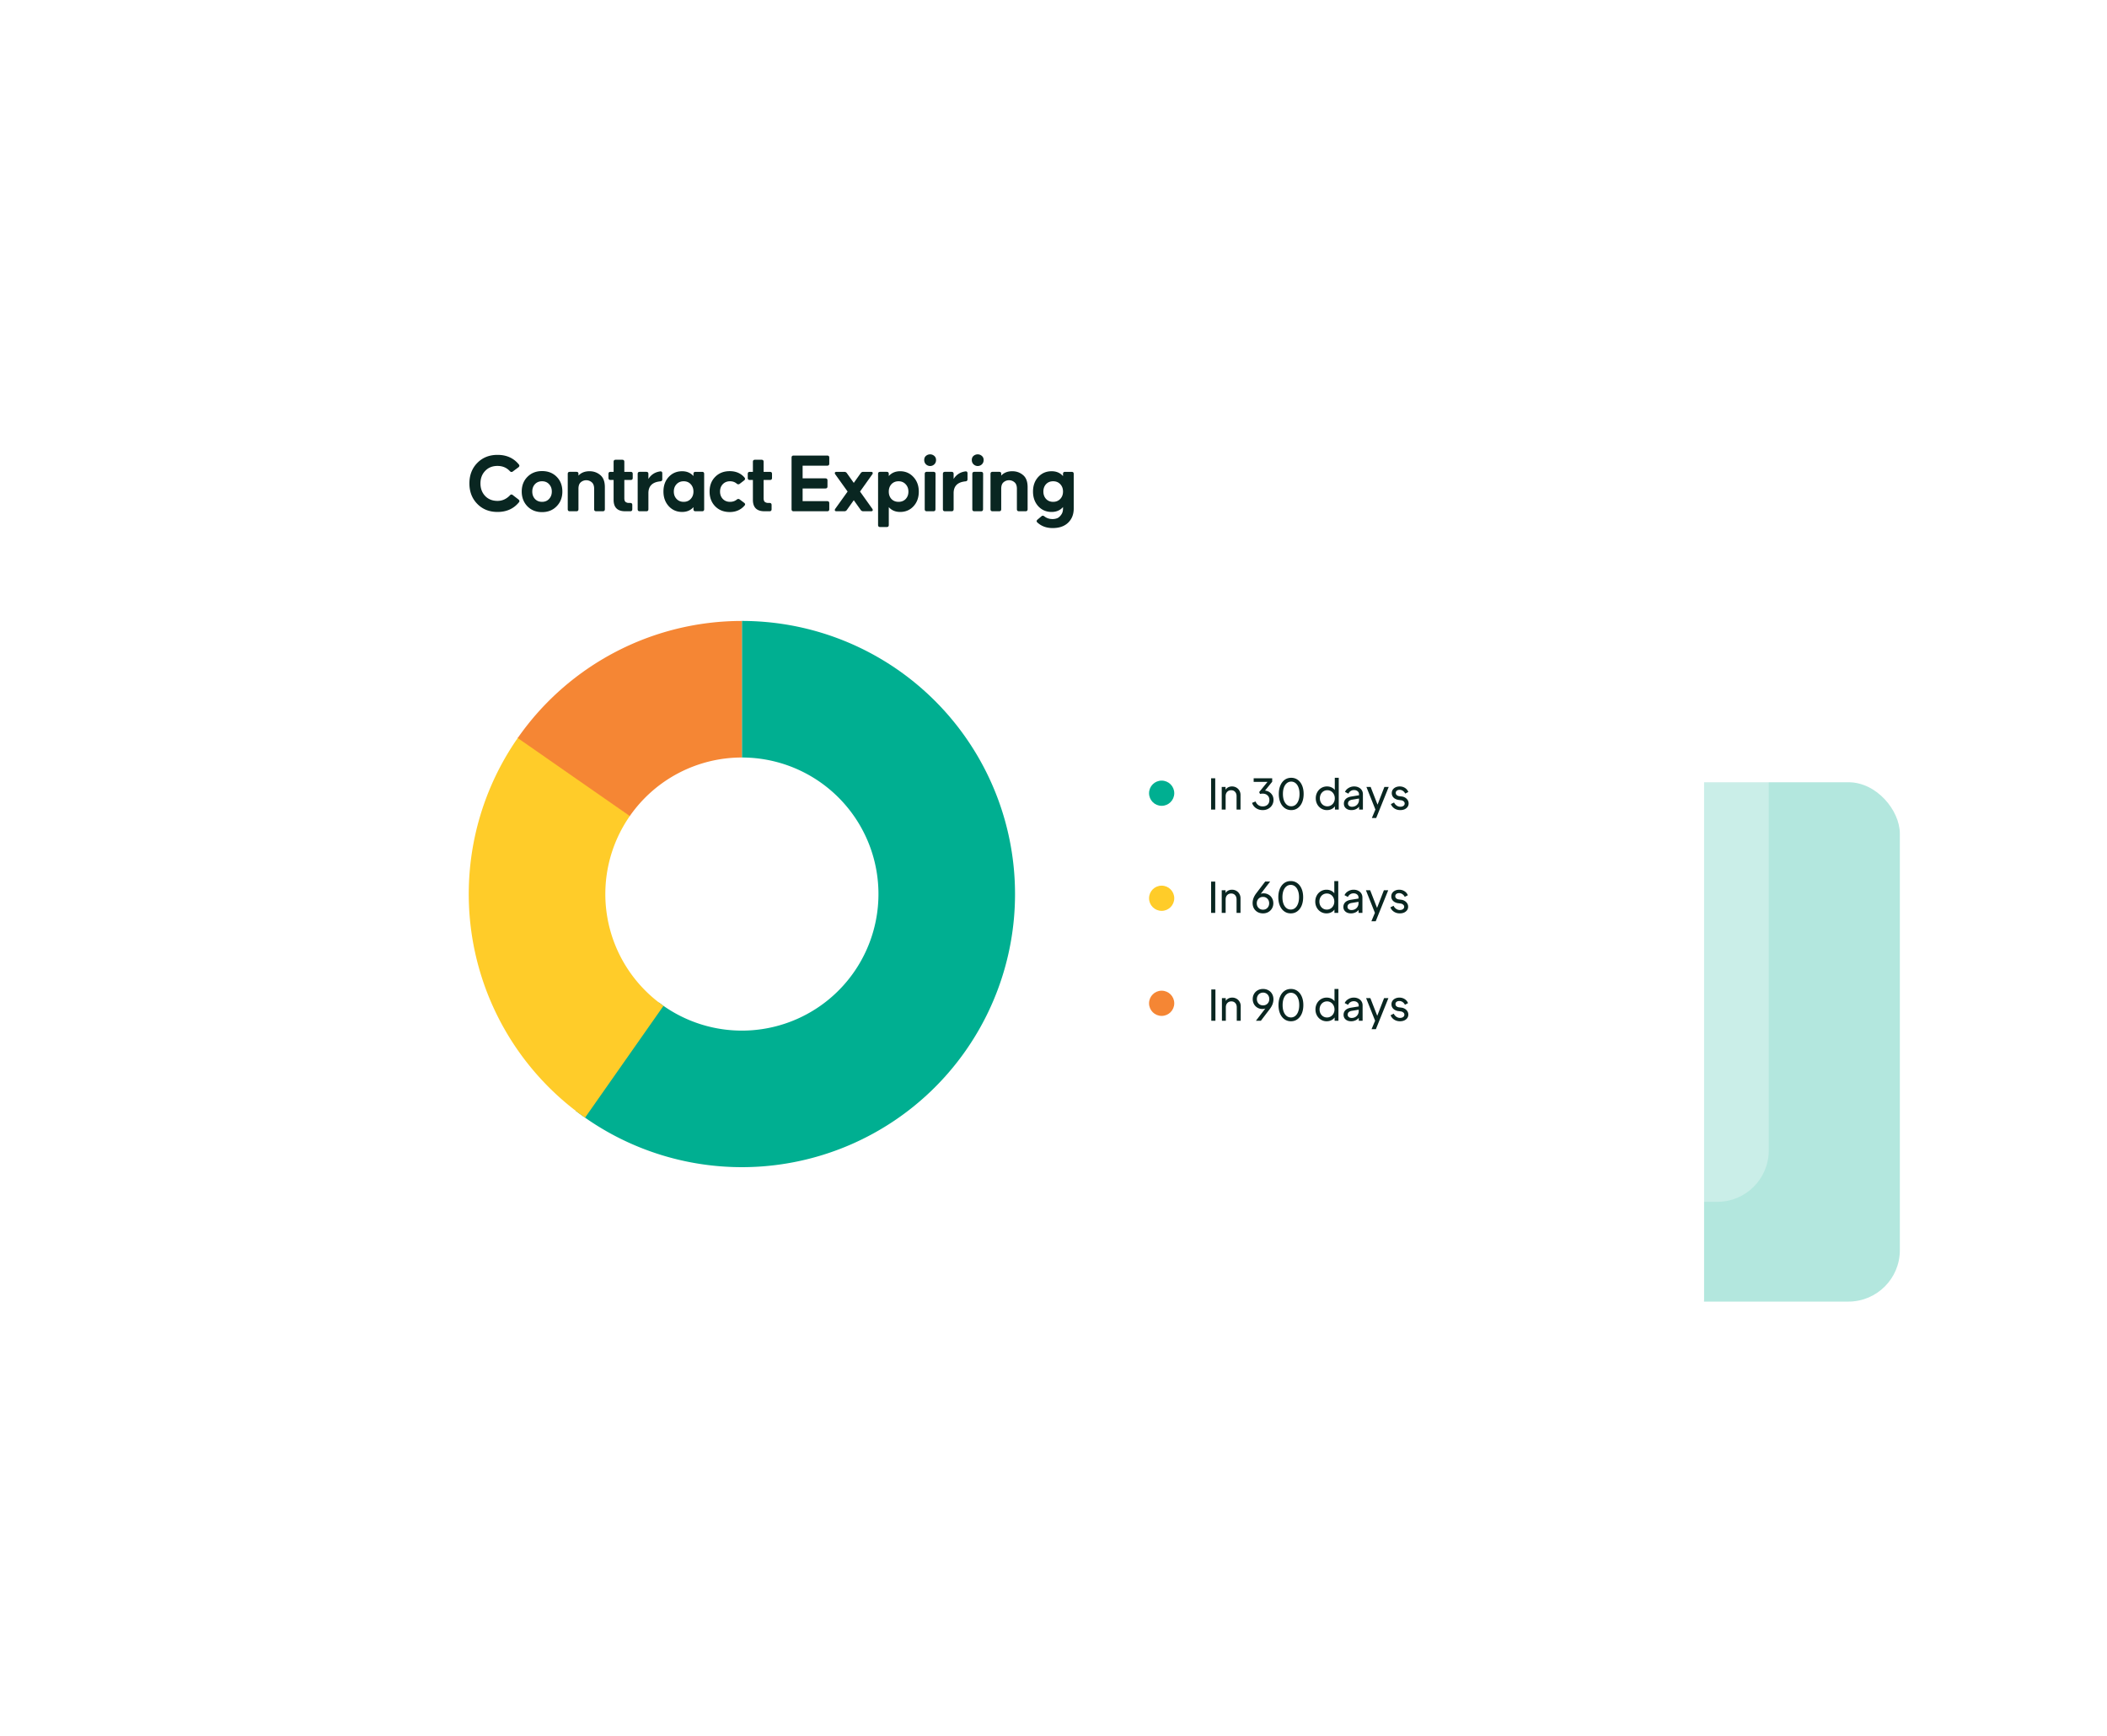 <svg xmlns="http://www.w3.org/2000/svg" width="710" height="585" fill="none" viewBox="0 0 710 585">
  <rect width="175.025" height="175.025" x="465.172" y="263.619" fill="#00AF91" opacity=".3" rx="17.333"/>
  <g filter="url(#filter0_b)">
    <rect width="175.025" height="175.025" x="421" y="230" fill="#fff" fill-opacity=".3" rx="17.333"/>
  </g>
  <g filter="url(#filter1_d)">
    <rect width="439" height="314.373" x="124" y="113" fill="#fff" rx="11.885"/>
  </g>
  <path fill="#092621" d="M167.651 172.529c-2.773 0-5.045-.905-6.816-2.715-1.772-1.81-2.658-4.111-2.658-6.903s.886-5.093 2.658-6.903c1.771-1.81 4.043-2.715 6.816-2.715 3.042 0 5.44 1.078 7.192 3.235.269.346.221.664-.145.953l-1.906 1.415c-.327.251-.655.212-.982-.115-1.078-1.175-2.465-1.762-4.159-1.762-1.714 0-3.1.558-4.159 1.675-1.059 1.098-1.589 2.503-1.589 4.217 0 1.714.53 3.129 1.589 4.246 1.059 1.097 2.445 1.646 4.159 1.646 1.579 0 2.965-.616 4.159-1.849.308-.365.635-.404.982-.115l1.906 1.473c.366.308.434.616.202.924-1.771 2.195-4.188 3.293-7.249 3.293zm19.913-1.906c-1.27 1.309-2.907 1.964-4.91 1.964-2.002 0-3.648-.655-4.939-1.964-1.27-1.329-1.906-2.985-1.906-4.968 0-2.003.636-3.649 1.906-4.939 1.291-1.31 2.937-1.964 4.939-1.964 2.022 0 3.668.645 4.939 1.935s1.907 2.946 1.907 4.968c0 2.002-.645 3.658-1.936 4.968zm-7.307-2.484c.616.654 1.415.982 2.397.982.982 0 1.772-.328 2.369-.982.616-.655.924-1.483.924-2.484 0-1.002-.308-1.829-.924-2.484-.597-.655-1.387-.982-2.369-.982-.982 0-1.781.327-2.397.982-.597.655-.895 1.482-.895 2.484 0 1.001.298 1.829.895 2.484zm11.75 4.159c-.462 0-.693-.231-.693-.693v-11.9c0-.462.231-.693.693-.693h2.224c.462 0 .693.212.693.635v.636c.905-.982 2.147-1.473 3.726-1.473 1.405 0 2.618.433 3.639 1.299 1.021.848 1.531 2.205 1.531 4.073v7.423c0 .462-.231.693-.693.693h-2.224c-.463 0-.694-.231-.694-.693v-6.874c0-1.04-.279-1.782-.837-2.224a2.793 2.793 0 00-1.82-.665 2.79 2.79 0 00-1.819.665c-.54.442-.809 1.184-.809 2.224v6.874c0 .462-.231.693-.693.693h-2.224zm18.662 0c-2.599 0-3.899-1.281-3.899-3.842v-6.7h-1.039c-.463 0-.694-.231-.694-.694v-1.357c0-.462.231-.693.694-.693h1.039v-3.38c0-.462.231-.693.694-.693h2.223c.463 0 .694.231.694.693v3.38h2.137c.462 0 .693.231.693.693v1.357c0 .463-.231.694-.693.694h-2.137v6.123c0 .366.048.664.144.895a.914.914 0 00.433.491c.212.096.395.164.549.202.173.02.395.029.664.029h.203c.462 0 .693.231.693.693v1.416c0 .462-.231.693-.693.693h-1.705zm4.905 0c-.462 0-.693-.231-.693-.693v-11.9c0-.462.231-.693.693-.693h2.224c.462 0 .694.231.694.693v1.704c.924-1.463 2.243-2.311 3.956-2.542.482-.057.723.164.723.665v1.993c0 .423-.222.654-.665.693-2.676.25-4.014 1.579-4.014 3.986v5.401c0 .462-.232.693-.694.693h-2.224zm14.287.231c-1.81 0-3.312-.645-4.505-1.935-1.194-1.31-1.791-2.956-1.791-4.939 0-2.003.587-3.639 1.762-4.91 1.194-1.29 2.705-1.935 4.534-1.935 1.579 0 2.85.539 3.813 1.617v-.722c0-.462.231-.693.693-.693h2.224c.462 0 .693.231.693.693v11.9c0 .462-.231.693-.693.693h-2.224c-.462 0-.693-.231-.693-.693v-.694c-.963 1.079-2.234 1.618-3.813 1.618zm-1.877-4.39c.616.654 1.415.982 2.397.982.982 0 1.772-.328 2.369-.982.616-.655.924-1.483.924-2.484 0-1.002-.308-1.829-.924-2.484-.597-.655-1.387-.982-2.369-.982-.982 0-1.781.327-2.397.982-.616.655-.924 1.482-.924 2.484 0 1.001.308 1.829.924 2.484zm17.918 4.419c-2.003 0-3.64-.645-4.91-1.935-1.252-1.291-1.878-2.946-1.878-4.968s.626-3.668 1.878-4.939c1.27-1.29 2.907-1.935 4.91-1.935 2.079 0 3.735.712 4.967 2.137.289.347.251.674-.115.982l-1.502 1.155c-.327.231-.655.212-.982-.057-.616-.54-1.377-.809-2.282-.809-.982 0-1.79.327-2.426.982-.616.655-.924 1.482-.924 2.484 0 1.001.308 1.829.924 2.484.636.654 1.444.982 2.426.982.905 0 1.666-.251 2.282-.751.327-.27.655-.289.982-.058l1.502 1.126c.366.289.424.588.173.896-1.271 1.482-2.946 2.224-5.025 2.224zm11.705-.26c-2.599 0-3.899-1.281-3.899-3.842v-6.7h-1.04c-.462 0-.693-.231-.693-.694v-1.357c0-.462.231-.693.693-.693h1.04v-3.38c0-.462.231-.693.693-.693h2.224c.462 0 .693.231.693.693v3.38h2.138c.462 0 .693.231.693.693v1.357c0 .463-.231.694-.693.694h-2.138v6.123c0 .366.049.664.145.895a.914.914 0 00.433.491c.212.096.395.164.549.202.173.02.395.029.664.029h.202c.462 0 .694.231.694.693v1.416c0 .462-.232.693-.694.693h-1.704zm9.821 0c-.462 0-.693-.231-.693-.693v-17.388c0-.462.231-.693.693-.693h11.322c.462 0 .693.231.693.693v2.022c0 .462-.231.693-.693.693h-8.289v4.275h7.682c.462 0 .694.231.694.693v2.022c0 .462-.232.693-.694.693h-7.682v4.275h8.289c.462 0 .693.231.693.693v2.022c0 .462-.231.693-.693.693h-11.322zm14.468 0c-.289 0-.472-.077-.549-.231-.077-.174-.038-.376.116-.607l4.159-5.805-4.159-5.806c-.154-.231-.193-.423-.116-.577.077-.174.26-.26.549-.26h2.628a.99.99 0 01.838.433l2.339 3.293 2.34-3.293a.99.99 0 01.837-.433h2.629c.289 0 .471.086.548.26.077.154.039.346-.115.577l-4.13 5.806 4.13 5.805c.154.231.192.433.115.607-.077.154-.259.231-.548.231h-2.629a.992.992 0 01-.837-.433l-2.34-3.293-2.339 3.293a.993.993 0 01-.838.433h-2.628zm14.684 5.314c-.462 0-.693-.231-.693-.693v-17.214c0-.462.231-.693.693-.693h2.224c.462 0 .693.231.693.693v.722c.963-1.078 2.234-1.617 3.813-1.617 1.81 0 3.312.654 4.506 1.964 1.193 1.29 1.79 2.926 1.79 4.91 0 2.002-.597 3.648-1.79 4.939-1.175 1.27-2.677 1.906-4.506 1.906-1.579 0-2.85-.539-3.813-1.618v6.008c0 .462-.231.693-.693.693h-2.224zm3.813-9.444c.616.635 1.415.953 2.397.953.982 0 1.781-.318 2.397-.953.616-.655.925-1.483.925-2.484 0-1.002-.309-1.83-.925-2.484-.616-.674-1.415-1.011-2.397-1.011-.982 0-1.781.327-2.397.982-.597.655-.896 1.492-.896 2.513 0 1.001.299 1.829.896 2.484zm14.423-11.669a2.01 2.01 0 01-1.387.549c-.52 0-.982-.183-1.386-.549-.404-.385-.607-.876-.607-1.473 0-.597.193-1.059.578-1.386.404-.347.876-.52 1.415-.52.52 0 .982.173 1.387.52.404.346.606.808.606 1.386 0 .597-.202 1.088-.606 1.473zm-2.513 15.799c-.462 0-.693-.231-.693-.693v-11.9c0-.462.231-.693.693-.693h2.253c.462 0 .693.231.693.693l-.029 11.9c0 .462-.231.693-.693.693h-2.224zm6.124 0c-.462 0-.693-.231-.693-.693v-11.9c0-.462.231-.693.693-.693h2.224c.462 0 .693.231.693.693v1.704c.925-1.463 2.244-2.311 3.957-2.542.482-.057.722.164.722.665v1.993c0 .423-.221.654-.664.693-2.676.25-4.015 1.579-4.015 3.986v5.401c0 .462-.231.693-.693.693h-2.224zm12.425-15.799a2.006 2.006 0 01-1.386.549c-.52 0-.982-.183-1.386-.549-.405-.385-.607-.876-.607-1.473 0-.597.193-1.059.578-1.386.404-.347.876-.52 1.415-.52.52 0 .982.173 1.386.52.405.346.607.808.607 1.386 0 .597-.202 1.088-.607 1.473zm-2.513 15.799c-.462 0-.693-.231-.693-.693v-11.9c0-.462.231-.693.693-.693h2.253c.462 0 .694.231.694.693l-.029 11.9c0 .462-.231.693-.694.693h-2.224zm6.125 0c-.462 0-.693-.231-.693-.693v-11.9c0-.462.231-.693.693-.693h2.224c.462 0 .693.212.693.635v.636c.905-.982 2.147-1.473 3.726-1.473 1.406 0 2.619.433 3.639 1.299 1.021.848 1.531 2.205 1.531 4.073v7.423c0 .462-.231.693-.693.693h-2.224c-.462 0-.693-.231-.693-.693v-6.874c0-1.04-.28-1.782-.838-2.224a2.793 2.793 0 00-1.82-.665c-.673 0-1.28.222-1.819.665-.539.442-.809 1.184-.809 2.224v6.874c0 .462-.231.693-.693.693h-2.224zm20.246 5.661c-2.08 0-3.793-.626-5.141-1.878-.347-.308-.328-.635.058-.982l1.299-1.097c.289-.27.616-.27.982 0 .751.616 1.685.924 2.802.924.5 0 .992-.087 1.473-.26.481-.173.934-.549 1.357-1.126.443-.559.665-1.281.665-2.166v-.491c-.963 1.097-2.244 1.646-3.842 1.646-1.81 0-3.312-.645-4.505-1.935-1.175-1.31-1.762-2.956-1.762-4.939 0-1.984.587-3.62 1.762-4.91 1.193-1.29 2.695-1.935 4.505-1.935 1.618 0 2.898.548 3.842 1.646v-.751c0-.462.231-.693.693-.693h2.224c.462 0 .693.231.693.693v11.669c0 1.964-.626 3.552-1.877 4.765-1.252 1.213-2.995 1.82-5.228 1.82zm-2.224-9.82c.616.654 1.415.982 2.397.982.982 0 1.781-.328 2.397-.982.617-.655.925-1.483.925-2.484 0-1.002-.308-1.829-.925-2.484-.616-.655-1.415-.982-2.397-.982-.982 0-1.781.327-2.397.982-.597.655-.895 1.482-.895 2.484 0 1.001.298 1.829.895 2.484z"/>
  <path fill="#00AF91" d="M249.998 209.26a92.035 92.035 0 0174.807 38.419 92.04 92.04 0 01-130.801 126.669l27.997-36.524a46.016 46.016 0 0060.011-3.465 46.028 46.028 0 0013.506-39.82 46.015 46.015 0 00-24.496-34.176 46.03 46.03 0 00-21.024-5.083v-46.02z"/>
  <path fill="#FFCC29" d="M174.644 248.449a92.038 92.038 0 0022.503 128.204l26.425-37.676a46.024 46.024 0 01-11.251-64.102l-37.677-26.426z"/>
  <path fill="#F58634" d="M249.998 209.26a92.04 92.04 0 00-75.54 39.456l37.77 26.292a46.021 46.021 0 0137.77-19.728v-46.02z"/>
  <g>
    <path fill="#092621" d="M408.111 262.287h1.388v10.549h-1.388v-10.549zm3.578 2.917h1.289v.935a2.23 2.23 0 01.906-.822 2.82 2.82 0 011.274-.283c.538 0 1.025.128 1.459.382a2.65 2.65 0 011.019 1.02c.255.434.383.92.383 1.458v4.942h-1.331v-4.517c0-.623-.17-1.114-.51-1.472-.331-.359-.77-.538-1.317-.538-.548 0-.996.184-1.345.552-.34.359-.51.845-.51 1.458v4.517h-1.317v-7.632zm13.805 7.802c-.84 0-1.586-.217-2.237-.651a3.308 3.308 0 01-1.345-1.784l1.175-.482c.198.519.51.93.934 1.232.425.293.916.439 1.473.439.67 0 1.213-.189 1.628-.566.416-.387.624-.916.624-1.586s-.213-1.194-.638-1.572c-.415-.387-.958-.58-1.628-.58-.283 0-.576.037-.878.113l-.297-.637 2.817-3.441h-4.672v-1.204h6.244v1.161l-2.407 2.974c.85.104 1.534.444 2.053 1.019.529.567.793 1.279.793 2.139a3.37 3.37 0 01-.467 1.741c-.312.519-.746.93-1.303 1.232-.547.302-1.17.453-1.869.453zm9.62 0c-.831 0-1.563-.226-2.195-.679-.633-.454-1.123-1.091-1.473-1.912-.349-.831-.524-1.784-.524-2.86 0-1.077.175-2.025.524-2.847.35-.821.836-1.458 1.459-1.911.632-.453 1.364-.68 2.195-.68.83 0 1.562.227 2.194.68.633.453 1.124 1.09 1.473 1.911.349.822.524 1.77.524 2.847 0 1.076-.175 2.029-.524 2.86-.349.821-.84 1.458-1.473 1.912-.623.453-1.35.679-2.18.679zm-2.804-5.451c0 .83.113 1.562.34 2.194.236.623.566 1.11.991 1.459.425.34.916.51 1.473.51a2.23 2.23 0 001.458-.51c.425-.349.751-.836.977-1.459.236-.632.354-1.364.354-2.194 0-.831-.118-1.558-.354-2.181-.226-.623-.552-1.104-.977-1.444a2.248 2.248 0 00-1.472-.524c-.557 0-1.048.174-1.473.524-.415.34-.741.821-.977 1.444-.227.623-.34 1.35-.34 2.181zm14.846 5.451a3.632 3.632 0 01-1.925-.524 3.74 3.74 0 01-1.36-1.43c-.33-.604-.495-1.279-.495-2.025 0-.745.165-1.42.495-2.025a3.717 3.717 0 011.36-1.444 3.641 3.641 0 011.925-.524c.557 0 1.058.104 1.501.312.454.207.831.5 1.133.878v-4.107h1.331v10.719h-1.288v-1.118a2.853 2.853 0 01-1.133.948c-.463.227-.977.34-1.544.34zm-2.393-3.979c0 .51.109.973.326 1.388.217.406.515.727.892.963.387.236.817.354 1.289.354s.897-.118 1.274-.354a2.47 2.47 0 00.906-.963c.227-.415.34-.878.34-1.388 0-.509-.113-.972-.34-1.387a2.442 2.442 0 00-.906-.977 2.352 2.352 0 00-1.274-.354c-.472 0-.902.118-1.289.354a2.48 2.48 0 00-.892.977 2.95 2.95 0 00-.326 1.387zm10.634 3.979c-.755 0-1.369-.198-1.841-.594-.472-.406-.708-.93-.708-1.572 0-.623.203-1.142.609-1.558.415-.425 1.043-.708 1.883-.849l2.606-.425v-.354c0-.416-.156-.751-.468-1.006-.311-.264-.712-.396-1.203-.396a2.038 2.038 0 00-1.898 1.218l-1.147-.595c.217-.529.614-.968 1.19-1.317a3.566 3.566 0 011.883-.524c.576 0 1.086.113 1.529.34.453.217.803.524 1.048.92.255.397.382.85.382 1.36v5.182h-1.288v-.991a2.82 2.82 0 01-1.09.85c-.444.207-.94.311-1.487.311zm-1.161-2.209c0 .312.122.571.368.779.255.208.571.312.949.312.462 0 .873-.1 1.231-.298.369-.207.652-.486.85-.835.208-.349.312-.737.312-1.161v-.482l-2.308.383c-.935.16-1.402.594-1.402 1.302zm9.235 2.025l-3.03-7.618h1.43l2.322 5.961 2.308-5.961h1.458l-4.219 10.464h-1.459l1.19-2.846zm8.393.184c-.736 0-1.388-.179-1.954-.538a3.076 3.076 0 01-1.218-1.487l1.062-.538c.217.444.514.793.892 1.048s.788.382 1.232.382c.425 0 .774-.099 1.048-.297a.918.918 0 00.41-.779.899.899 0 00-.368-.75 1.581 1.581 0 00-.793-.354l-1.147-.156c-.679-.17-1.189-.453-1.529-.85a2.082 2.082 0 01-.51-1.401c0-.444.114-.836.34-1.176a2.35 2.35 0 01.963-.793 3.292 3.292 0 011.374-.283c.66 0 1.25.165 1.77.496.528.33.906.788 1.132 1.373l-1.047.538a2.295 2.295 0 00-.793-.92 1.909 1.909 0 00-1.105-.34c-.387 0-.698.095-.934.283a.9.9 0 00-.354.737c0 .311.108.561.325.75.227.179.472.293.737.34l1.26.17c.632.17 1.123.462 1.472.878.359.406.539.878.539 1.416 0 .434-.118.821-.354 1.161-.236.34-.567.609-.992.807-.424.189-.911.283-1.458.283z"/>
    <circle cx="391.445" cy="267.317" r="4.248" fill="#00AF91"/>
    <path fill="#092621" d="M408.112 297.093h1.387v10.549h-1.387v-10.549zm3.578 2.917h1.288v.934c.227-.358.529-.632.906-.821a2.811 2.811 0 011.275-.283c.538 0 1.024.127 1.458.382.435.246.774.586 1.02 1.02.255.434.382.92.382 1.458v4.942h-1.331v-4.517c0-.623-.17-1.114-.51-1.473-.33-.358-.769-.538-1.317-.538-.547 0-.995.184-1.345.553-.34.358-.51.844-.51 1.458v4.517h-1.316v-7.632zm13.904 7.802c-.671 0-1.275-.146-1.813-.439a3.291 3.291 0 01-1.246-1.246c-.292-.529-.439-1.128-.439-1.798 0-.557.099-1.105.298-1.643.198-.538.519-1.1.962-1.685l2.974-3.908h1.671l-3.172 4.135c.255-.114.576-.17.963-.17.614 0 1.17.146 1.671.439.5.283.892.679 1.175 1.189.293.51.439 1.081.439 1.713a3.4 3.4 0 01-.453 1.742c-.302.519-.718.93-1.246 1.232a3.62 3.62 0 01-1.784.439zm-2.096-3.398c0 .623.198 1.137.595 1.543.396.406.897.609 1.501.609.396 0 .75-.09 1.062-.269.321-.189.571-.449.75-.779.18-.33.269-.698.269-1.104 0-.623-.198-1.138-.595-1.544-.387-.406-.882-.609-1.486-.609s-1.105.203-1.501.609c-.397.406-.595.921-.595 1.544zm11.45 3.398c-.83 0-1.562-.227-2.195-.68-.632-.453-1.123-1.09-1.472-1.911-.349-.831-.524-1.784-.524-2.861 0-1.076.175-2.024.524-2.846.349-.821.835-1.458 1.458-1.911.633-.453 1.364-.68 2.195-.68.831 0 1.562.227 2.195.68.632.453 1.123 1.09 1.472 1.911.35.822.524 1.77.524 2.846 0 1.077-.174 2.03-.524 2.861-.349.821-.84 1.458-1.472 1.911-.623.453-1.35.68-2.181.68zm-2.803-5.452c0 .831.113 1.563.339 2.195.236.623.567 1.109.992 1.459.424.34.915.509 1.472.509.557 0 1.043-.169 1.459-.509.424-.35.75-.836.977-1.459.236-.632.354-1.364.354-2.195 0-.83-.118-1.557-.354-2.18-.227-.623-.553-1.105-.977-1.445a2.253 2.253 0 00-1.473-.523c-.557 0-1.048.174-1.473.523-.415.34-.741.822-.977 1.445-.226.623-.339 1.35-.339 2.18zm14.846 5.452c-.708 0-1.35-.175-1.926-.524a3.731 3.731 0 01-1.359-1.43 4.154 4.154 0 01-.496-2.025c0-.746.166-1.421.496-2.025a3.707 3.707 0 011.359-1.444 3.645 3.645 0 011.926-.524 3.51 3.51 0 011.501.311c.453.208.831.501 1.133.878v-4.106h1.331v10.719h-1.289v-1.119a2.855 2.855 0 01-1.133.949c-.462.227-.977.34-1.543.34zm-2.393-3.979c0 .51.109.972.326 1.388.217.406.514.727.892.963.387.236.816.354 1.288.354.472 0 .897-.118 1.275-.354a2.47 2.47 0 00.906-.963c.227-.416.34-.878.34-1.388 0-.51-.113-.972-.34-1.388a2.448 2.448 0 00-.906-.977 2.358 2.358 0 00-1.275-.354c-.472 0-.901.118-1.288.354a2.48 2.48 0 00-.892.977 2.954 2.954 0 00-.326 1.388zm10.633 3.979c-.755 0-1.368-.198-1.84-.595-.472-.406-.708-.93-.708-1.571 0-.624.203-1.143.608-1.558.416-.425 1.044-.708 1.884-.85l2.605-.424v-.354c0-.416-.156-.751-.467-1.006-.312-.264-.713-.396-1.204-.396-.434 0-.821.113-1.161.34-.33.217-.576.509-.736.877l-1.147-.594c.217-.529.613-.968 1.189-1.317a3.57 3.57 0 011.884-.524c.575 0 1.085.113 1.529.34.453.217.802.524 1.048.92.255.397.382.85.382 1.36v5.182h-1.289v-.991a2.802 2.802 0 01-1.09.849 3.46 3.46 0 01-1.487.312zm-1.161-2.209a.98.98 0 00.368.779c.255.208.572.311.949.311.463 0 .873-.099 1.232-.297.368-.208.651-.486.85-.835a2.24 2.24 0 00.311-1.162v-.481l-2.308.382c-.934.161-1.402.595-1.402 1.303zm9.235 2.025l-3.03-7.618h1.43l2.322 5.961 2.309-5.961h1.458l-4.22 10.464h-1.458l1.189-2.846zm8.393.184c-.736 0-1.387-.179-1.954-.538a3.08 3.08 0 01-1.217-1.487l1.062-.538c.217.444.514.793.892 1.048.377.255.788.382 1.232.382.424 0 .774-.099 1.047-.297.274-.198.411-.458.411-.779a.9.9 0 00-.368-.75 1.572 1.572 0 00-.793-.354l-1.147-.156c-.68-.17-1.189-.453-1.529-.85a2.085 2.085 0 01-.51-1.402c0-.443.113-.835.34-1.175a2.35 2.35 0 01.963-.793 3.275 3.275 0 011.373-.283 3.22 3.22 0 011.77.496c.529.33.906.788 1.133 1.373l-1.048.538a2.281 2.281 0 00-.793-.92 1.904 1.904 0 00-1.104-.34c-.387 0-.699.094-.935.283a.899.899 0 00-.354.736c0 .312.109.562.326.751.226.179.472.293.736.34l1.26.17c.633.17 1.124.462 1.473.878.359.406.538.877.538 1.416 0 .434-.118.821-.354 1.161-.236.34-.566.609-.991.807-.425.189-.911.283-1.459.283z"/>
    <circle cx="391.444" cy="302.716" r="4.248" fill="#FFCC29"/>
    <g>
      <path fill="#092621" d="M408.176 333.451h1.388V344h-1.388v-10.549zm3.578 2.917h1.289v.934c.226-.359.528-.632.906-.821a2.804 2.804 0 011.274-.283 2.83 2.83 0 011.459.382c.434.245.774.585 1.019 1.02.255.434.383.92.383 1.458V344h-1.331v-4.517c0-.623-.17-1.114-.51-1.473-.331-.359-.77-.538-1.317-.538-.548 0-.996.184-1.345.552-.34.359-.51.845-.51 1.459V344h-1.317v-7.632zm14.626 3.497c-.255.113-.576.17-.963.17-.613 0-1.17-.142-1.67-.425a3.233 3.233 0 01-1.19-1.203 3.5 3.5 0 01-.425-1.728c0-.642.151-1.222.453-1.742a3.22 3.22 0 011.247-1.217c.528-.293 1.123-.439 1.784-.439.67 0 1.269.151 1.798.453.538.292.953.703 1.246 1.232.302.528.453 1.128.453 1.798 0 .557-.099 1.105-.297 1.643-.198.538-.519 1.099-.963 1.685L424.879 344h-1.671l3.172-4.135zm-2.846-3.186c0 .623.194 1.138.581 1.544.396.396.897.594 1.501.594.604 0 1.104-.198 1.501-.594.396-.406.594-.921.594-1.544 0-.406-.089-.774-.269-1.104a1.979 1.979 0 00-.75-.779 2.081 2.081 0 00-1.076-.283c-.387 0-.741.094-1.062.283a1.988 1.988 0 00-.751.779c-.179.33-.269.698-.269 1.104zm11.479 7.491c-.831 0-1.563-.227-2.195-.68-.633-.453-1.123-1.09-1.473-1.912-.349-.83-.524-1.784-.524-2.86 0-1.076.175-2.025.524-2.846.35-.821.836-1.458 1.459-1.912.632-.453 1.364-.679 2.195-.679.83 0 1.562.226 2.194.679.633.454 1.124 1.091 1.473 1.912s.524 1.77.524 2.846-.175 2.03-.524 2.86c-.349.822-.84 1.459-1.473 1.912-.623.453-1.35.68-2.18.68zm-2.804-5.452c0 .831.113 1.562.34 2.195.236.623.566 1.109.991 1.458.425.34.916.51 1.473.51a2.23 2.23 0 001.458-.51c.425-.349.751-.835.977-1.458.236-.633.354-1.364.354-2.195 0-.831-.118-1.557-.354-2.18-.226-.624-.552-1.105-.977-1.445a2.253 2.253 0 00-1.472-.524c-.557 0-1.048.175-1.473.524-.415.34-.741.821-.977 1.445-.227.623-.34 1.349-.34 2.18zm14.846 5.452a3.641 3.641 0 01-1.925-.524 3.74 3.74 0 01-1.36-1.43c-.33-.604-.495-1.279-.495-2.025s.165-1.421.495-2.025a3.71 3.71 0 011.36-1.444 3.632 3.632 0 011.925-.524c.557 0 1.058.104 1.501.311.454.208.831.501 1.133.878v-4.106h1.331V344h-1.288v-1.119a2.864 2.864 0 01-1.133.949c-.463.226-.977.34-1.544.34zm-2.393-3.979c0 .51.109.972.326 1.387.217.406.515.727.892.963.387.236.817.354 1.289.354s.897-.118 1.274-.354a2.47 2.47 0 00.906-.963 2.84 2.84 0 00.34-1.387c0-.51-.113-.973-.34-1.388a2.448 2.448 0 00-.906-.977 2.352 2.352 0 00-1.274-.354c-.472 0-.902.118-1.289.354a2.487 2.487 0 00-.892.977 2.95 2.95 0 00-.326 1.388zm10.634 3.979c-.755 0-1.369-.199-1.841-.595-.472-.406-.708-.93-.708-1.572 0-.623.203-1.142.609-1.557.415-.425 1.043-.708 1.883-.85l2.606-.425v-.354c0-.415-.156-.75-.468-1.005-.311-.264-.712-.397-1.203-.397-.435 0-.822.114-1.161.34a1.97 1.97 0 00-.737.878l-1.147-.595c.217-.528.614-.967 1.19-1.316a3.557 3.557 0 011.883-.524c.576 0 1.086.113 1.529.34a2.43 2.43 0 011.048.92c.255.396.382.85.382 1.359V344h-1.288v-.991a2.818 2.818 0 01-1.09.849c-.444.208-.94.312-1.487.312zm-1.161-2.209c0 .311.122.571.368.779.255.207.571.311.949.311.462 0 .873-.099 1.231-.297.369-.208.652-.486.85-.836.208-.349.312-.736.312-1.161v-.481l-2.308.382c-.935.161-1.402.595-1.402 1.303zm9.235 2.025l-3.03-7.618h1.43l2.322 5.961 2.308-5.961h1.458l-4.219 10.464h-1.459l1.19-2.846zm8.393.184c-.736 0-1.388-.18-1.954-.538a3.08 3.08 0 01-1.218-1.487l1.062-.538c.217.443.514.793.892 1.048s.788.382 1.232.382c.425 0 .774-.099 1.048-.297.274-.199.41-.458.41-.779a.9.9 0 00-.368-.751 1.581 1.581 0 00-.793-.354l-1.147-.155c-.679-.17-1.189-.454-1.529-.85a2.086 2.086 0 01-.51-1.402c0-.444.114-.835.34-1.175a2.35 2.35 0 01.963-.793 3.276 3.276 0 011.374-.283c.66 0 1.25.165 1.77.495.528.331.906.789 1.132 1.374l-1.047.538a2.298 2.298 0 00-.793-.921 1.915 1.915 0 00-1.105-.339c-.387 0-.698.094-.934.283a.899.899 0 00-.354.736c0 .312.108.562.325.751.227.179.472.292.737.339l1.26.17c.632.17 1.123.463 1.472.878.359.406.539.878.539 1.416 0 .435-.118.822-.354 1.161-.236.34-.567.609-.992.808-.424.188-.911.283-1.458.283z"/>
      <circle cx="391.444" cy="338.116" r="4.248" fill="#F58634"/>
    </g>
  </g>
  <defs>
    <filter id="filter0_b" width="241.545" height="241.545" x="387.74" y="196.74" color-interpolation-filters="sRGB" filterUnits="userSpaceOnUse">
      <feFlood flood-opacity="0" result="BackgroundImageFix"/>
      <feGaussianBlur in="BackgroundImage" stdDeviation="16.63"/>
      <feComposite in2="SourceAlpha" operator="in" result="effect1_backgroundBlur"/>
      <feBlend in="SourceGraphic" in2="effect1_backgroundBlur" result="shape"/>
    </filter>
    <filter id="filter1_d" width="709" height="584.373" x=".228" y=".455" color-interpolation-filters="sRGB" filterUnits="userSpaceOnUse">
      <feFlood flood-opacity="0" result="BackgroundImageFix"/>
      <feColorMatrix in="SourceAlpha" result="hardAlpha" values="0 0 0 0 0 0 0 0 0 0 0 0 0 0 0 0 0 0 127 0"/>
      <feOffset dx="11.228" dy="22.455"/>
      <feGaussianBlur stdDeviation="67.5"/>
      <feColorMatrix values="0 0 0 0 0 0 0 0 0 0.686 0 0 0 0 0.569 0 0 0 0.2 0"/>
      <feBlend in2="BackgroundImageFix" result="effect1_dropShadow"/>
      <feBlend in="SourceGraphic" in2="effect1_dropShadow" result="shape"/>
    </filter>
  </defs>
</svg>
